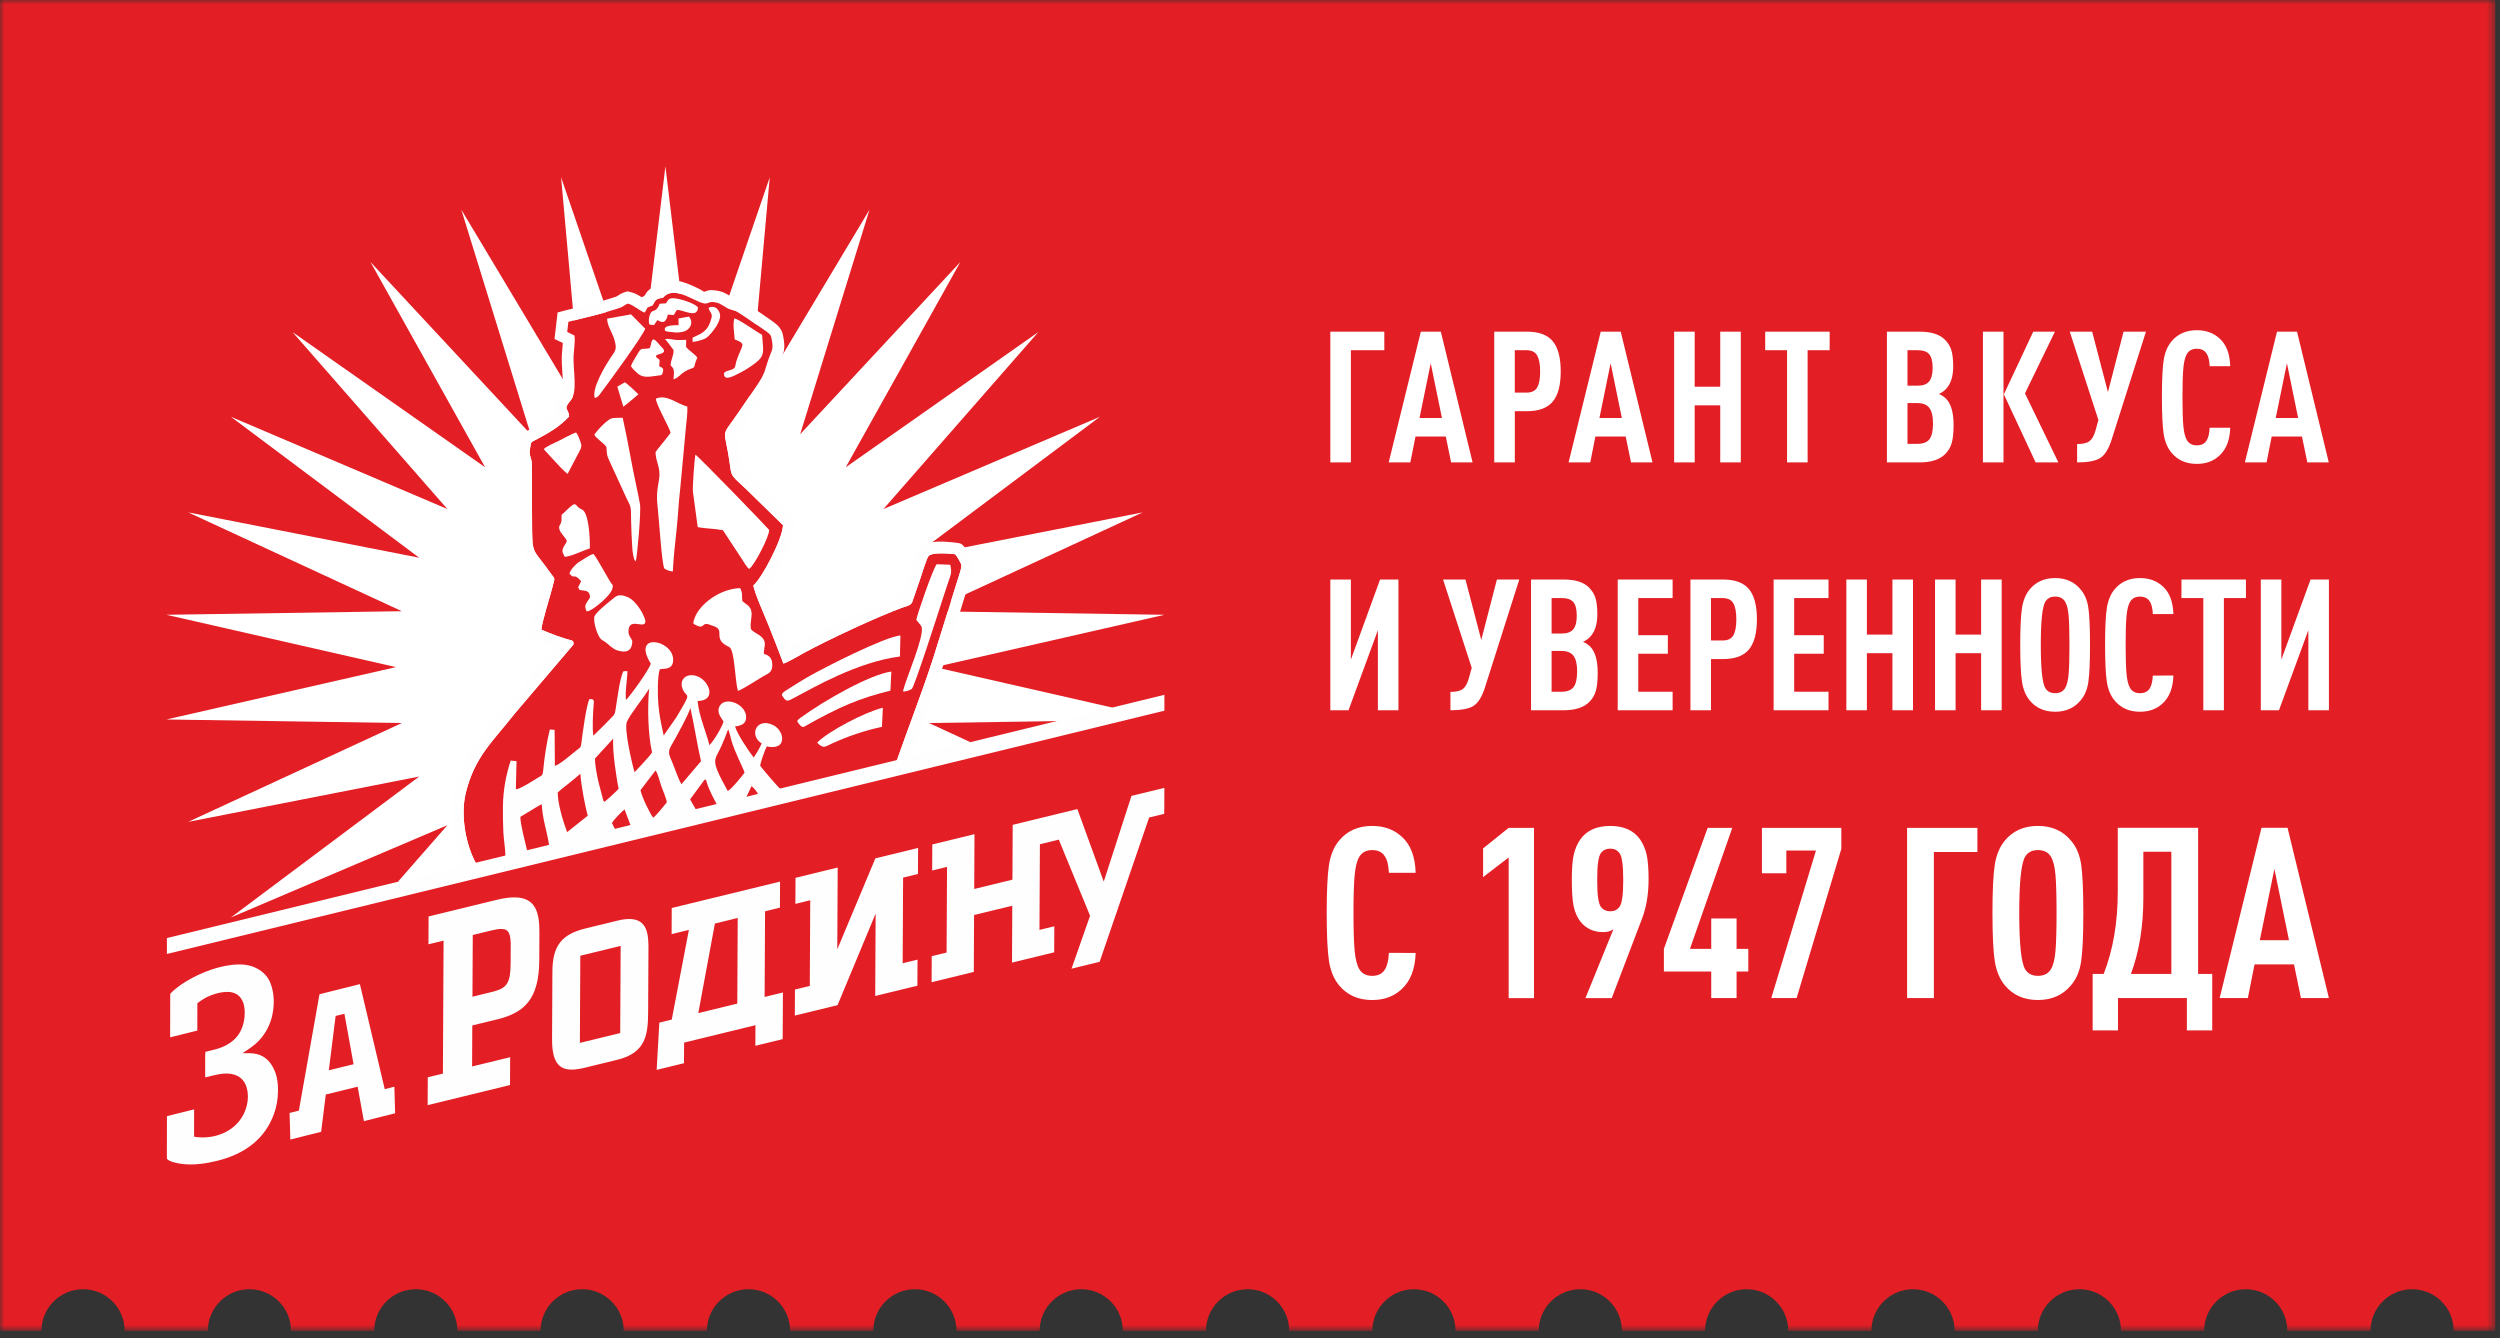 <svg width="284" height="152" viewBox="0 0 284 152" fill="none" xmlns="http://www.w3.org/2000/svg">
<rect x="0" y="0" width="284" height="152" fill="#333333" stroke="none"/>
<g clip-path="url(#clip0_2031_306)">
<mask id="mask0_2031_306" style="mask-type:luminance" maskUnits="userSpaceOnUse" x="0" y="0" width="284" height="152">
<path d="M283.465 0H0V151.181H283.465V0Z" fill="white"/>
</mask>
<g mask="url(#mask0_2031_306)">
<path fill-rule="evenodd" clip-rule="evenodd" d="M-0 0H283.465V151.181H278.74C278.74 148.572 276.624 146.456 274.015 146.456C271.406 146.456 269.29 148.572 269.29 151.181H259.842C259.842 148.572 257.726 146.456 255.117 146.456C252.508 146.456 250.392 148.572 250.392 151.181H240.943C240.943 148.572 238.827 146.456 236.219 146.456C233.61 146.456 231.494 148.572 231.494 151.181H222.045C222.045 148.572 219.929 146.456 217.32 146.456C214.711 146.456 212.596 148.572 212.596 151.181H203.146C203.146 148.572 201.031 146.456 198.422 146.456C195.813 146.456 193.697 148.572 193.697 151.181H184.248C184.248 148.572 182.133 146.456 179.523 146.456C176.914 146.456 174.799 148.572 174.799 151.181H165.35C165.35 148.572 163.234 146.456 160.625 146.456C158.016 146.456 155.9 148.572 155.9 151.181H146.451C146.451 148.572 144.336 146.456 141.727 146.456C139.118 146.456 137.002 148.572 137.002 151.181H127.553C127.553 148.572 125.437 146.456 122.828 146.456C120.219 146.456 118.104 148.572 118.104 151.181H108.655C108.655 148.572 106.539 146.456 103.93 146.456C101.321 146.456 99.205 148.572 99.205 151.181H89.756C89.756 148.572 87.64 146.456 85.031 146.456C82.422 146.456 80.306 148.572 80.306 151.181H70.857C70.857 148.572 68.742 146.456 66.133 146.456C63.524 146.456 61.408 148.572 61.408 151.181H51.959C51.959 148.572 49.843 146.456 47.234 146.456C44.625 146.456 42.51 148.572 42.51 151.181H33.06C33.06 148.572 30.945 146.456 28.336 146.456C25.727 146.456 23.611 148.572 23.611 151.181H14.162C14.162 148.572 12.046 146.456 9.437 146.456C6.828 146.456 4.713 148.572 4.713 151.181H-0.012V0H-0Z" fill="#E31E24"/>
<path fill-rule="evenodd" clip-rule="evenodd" d="M75.591 18.898L78.791 45.402L87.444 20.141L85.051 46.73L98.778 23.816L90.898 49.328L109.098 29.762L96.076 53.082L117.955 37.721L100.359 57.828L124.96 47.341L105.046 62.246L105.654 62.948L129.806 58.206L105.536 69.433L132.284 69.839L106.205 75.785L126.425 80.396L123.672 81.446L120.18 81.916L105.536 82.137L110.271 84.327L105.283 86.113L48.852 99.894L45.207 100.161L50.823 93.743L26.223 104.229L47.623 88.212L21.376 93.364L45.646 82.137L18.898 81.732L44.977 75.785L18.898 69.839L45.646 69.433L21.376 58.206L47.623 63.359L26.223 47.341L50.823 57.828L33.227 37.721L55.106 53.082L42.084 29.762L60.283 49.328L52.405 23.816L66.13 46.73L63.739 20.141L72.391 45.402L75.591 18.898Z" fill="white"/>
<path fill-rule="evenodd" clip-rule="evenodd" d="M65.016 72.785C65.126 72.872 65.2 73.023 65.135 73.233L58.472 81.067C55.999 84.221 53.924 85.961 52.918 90.058C52.264 92.721 52.971 96.156 54.115 98.148L88.748 89.711L101.823 86.552C103.233 82.505 104.614 79.042 105.986 74.852L108.809 65.805C108.909 65.467 109.262 64.496 109.215 64.212C109.172 63.955 108.679 63.127 108.503 62.962C108.501 62.962 105.939 62.631 105.474 63.179C105.218 63.541 104.718 65.261 104.53 65.778L103.619 68.421C103.434 68.816 102.919 68.874 102.497 69.029C99.523 70.123 94.074 72.685 91.396 74.134C90.979 74.361 89.332 75.327 88.996 75.382C88.459 73.937 87.896 72.504 87.303 71.021C86.964 70.173 85.647 67.219 85.588 66.497C86.51 65.759 88.903 61.247 88.95 59.659L84.703 55.511C82.618 53.565 83.254 54.385 82.668 51.225C82.184 48.609 82.068 49.547 83.957 46.757C84.54 45.894 85.124 45.033 85.68 44.237C87.239 42.003 86.665 42.303 87.657 39.892C87.818 39.499 87.762 39.083 87.686 38.636C87.585 38.037 87.572 38.01 86.743 37.429C85.635 36.651 83.81 35.394 83.581 35.32C82.438 34.956 83.091 35.236 82.006 34.636C81.695 34.464 81.609 34.407 81.181 34.336C80.609 34.24 80.604 34.413 80.24 34.474C79.25 34.638 76.643 32.174 75.302 33.846C74.463 33.892 74.454 34.164 74.133 34.685C73.288 35.017 73.688 34.853 73.238 35.51C72.656 35.325 71.972 34.638 71.333 34.489C71.067 34.582 70.905 34.741 70.673 34.863C70.473 34.967 70.026 35.096 69.843 35.157C67.972 35.769 66.477 36.061 64.573 36.56L64.439 37.716L65.262 38.112C65.377 38.806 65.166 39.917 65.156 40.636C65.134 42.244 65.629 44.542 64.83 45.482C63.904 46.573 64.599 46.349 64.657 47.308C63.631 48.424 62.427 49.135 61.065 49.859C60.23 50.303 60.367 50.068 60.197 51.082C60.069 51.839 60.418 51.924 60.414 52.766L60.444 59.006C60.466 63.283 60.415 62.075 62.545 65.108C63.064 65.847 63.059 65.515 62.807 66.529C62.494 67.791 61.587 70.548 61.503 71.531C62.584 72.007 63.832 72.466 65.018 72.784L65.016 72.785Z" fill="#E31E24"/>
<path fill-rule="evenodd" clip-rule="evenodd" d="M105.474 63.178C105.218 63.54 104.718 65.26 104.53 65.777L103.619 68.419C103.434 68.814 102.919 68.872 102.497 69.028C99.522 70.121 94.073 72.683 91.395 74.133C90.978 74.359 89.33 75.325 88.994 75.38C88.457 73.936 87.894 72.504 87.301 71.021C86.962 70.172 85.645 67.218 85.586 66.496C86.508 65.759 88.9 61.247 88.948 59.659L84.701 55.511C82.616 53.566 83.252 54.385 82.667 51.225C82.182 48.609 82.066 49.547 83.955 46.757C84.538 45.895 85.122 45.033 85.677 44.237C87.236 42.004 86.662 42.303 87.654 39.892C87.815 39.499 87.759 39.083 87.683 38.636C87.582 38.038 87.569 38.01 86.741 37.429C85.632 36.651 83.807 35.394 83.578 35.321C82.435 34.956 83.088 35.236 82.003 34.636C81.692 34.464 81.607 34.407 81.178 34.336C80.606 34.24 80.601 34.412 80.237 34.473C79.247 34.637 76.64 32.174 75.298 33.846C74.46 33.892 74.451 34.163 74.129 34.685C73.285 35.016 73.684 34.852 73.235 35.51C72.653 35.324 71.968 34.637 71.329 34.489C71.064 34.581 70.901 34.74 70.669 34.862C70.47 34.967 70.022 35.096 69.839 35.156C67.968 35.768 66.474 36.06 64.569 36.558L64.434 37.714L65.257 38.111C65.373 38.806 65.161 39.916 65.152 40.635C65.129 42.243 65.624 44.541 64.826 45.481C63.899 46.571 64.595 46.347 64.652 47.307C63.626 48.422 62.423 49.133 61.06 49.858C60.225 50.302 60.363 50.067 60.192 51.081C60.065 51.838 60.413 51.923 60.41 52.764L60.439 59.003C60.462 63.28 60.411 62.074 62.541 65.106C63.06 65.846 63.054 65.513 62.803 66.527C62.49 67.789 61.582 70.546 61.498 71.53C62.579 72.006 63.827 72.465 65.014 72.782C65.124 72.87 65.198 73.021 65.133 73.231L58.47 81.065C55.997 84.219 53.923 85.959 52.916 90.055C52.263 92.718 52.969 96.154 54.114 98.145L88.746 89.708L101.822 86.55C103.233 82.503 104.613 79.04 105.985 74.849L108.808 65.803C108.908 65.464 109.261 64.494 109.214 64.21C109.172 63.953 108.678 63.124 108.502 62.96C108.5 62.959 105.939 62.629 105.473 63.177L105.474 63.178ZM57.446 80.198L63.067 73.588L62.835 73.506C62.177 73.272 61.539 73.017 60.958 72.76L60.078 72.372L60.159 71.42C60.224 70.656 60.66 69.16 61.045 67.838C61.224 67.222 61.392 66.648 61.501 66.206L61.548 66.024L61.444 65.879C60.983 65.223 60.659 64.808 60.404 64.482C59.889 63.822 59.59 63.44 59.378 62.824C59.117 62.062 59.111 61.232 59.102 59.268C59.09 57.099 59.071 54.927 59.071 52.758C59.071 52.587 59.031 52.463 58.994 52.35C58.863 51.945 58.746 51.585 58.868 50.859L58.918 50.567C58.994 50.073 59.032 49.833 59.281 49.481C59.54 49.117 59.747 49.015 60.15 48.815L60.431 48.674V48.668C61.098 48.312 61.714 47.969 62.232 47.618C62.536 47.411 62.829 47.189 63.108 46.942C62.811 46.312 62.775 45.821 63.802 44.613C64.023 44.352 63.949 43.253 63.877 42.2C63.841 41.675 63.806 41.158 63.813 40.618C63.818 40.291 63.851 39.957 63.884 39.609C63.904 39.393 63.926 39.17 63.939 38.965L62.992 38.509L63.342 35.493L64.235 35.26C64.845 35.1 65.417 34.961 65.972 34.825C67.108 34.548 68.172 34.288 69.426 33.878C69.444 33.869 69.567 33.829 69.58 33.829C69.754 33.775 70.013 33.694 70.052 33.673C70.082 33.658 70.131 33.625 70.179 33.593L70.177 33.591C70.371 33.462 70.562 33.336 70.889 33.221L71.256 33.092L71.63 33.179C72.117 33.292 72.517 33.522 72.897 33.766C72.985 33.711 73.082 33.662 73.203 33.61C73.531 33.045 73.804 32.7 74.67 32.562C76.139 31.244 77.892 32.083 79.338 32.775C79.724 32.959 79.937 33.144 80.014 33.148L80.013 33.146L80.019 33.143C80.016 33.143 80.014 33.142 80.019 33.141V33.143C80.357 33.005 80.656 32.886 81.401 33.011C82.03 33.116 82.183 33.201 82.608 33.437L82.65 33.46L82.651 33.458C83.002 33.653 83.136 33.731 83.224 33.782V33.787C83.292 33.826 83.281 33.827 83.303 33.836H83.308C83.328 33.845 83.325 33.839 83.397 33.86C83.478 33.883 83.606 33.921 83.984 34.042C84.217 34.116 84.707 34.414 85.287 34.799C85.985 35.263 86.875 35.879 87.515 36.328C88.037 36.694 88.309 36.895 88.547 37.204C88.868 37.619 88.921 37.894 89.009 38.413C89.054 38.681 89.094 38.946 89.099 39.262C89.105 39.64 89.054 40.016 88.896 40.401C88.586 41.154 88.435 41.656 88.314 42.052C88.049 42.922 87.911 43.377 86.776 45.003C86.609 45.244 86.309 45.681 85.936 46.228L85.065 47.505L85.068 47.507C84.701 48.051 84.4 48.465 84.165 48.788C83.867 49.2 83.707 49.421 83.694 49.467C83.692 49.473 83.739 49.71 83.84 50.217V50.222C83.864 50.339 83.886 50.447 83.984 50.982C84.122 51.725 84.194 52.247 84.249 52.643C84.302 53.032 84.332 53.25 84.367 53.325C84.407 53.411 84.635 53.621 85.15 54.096C86.901 55.72 88.593 57.438 90.304 59.108L90.287 59.695C90.259 60.64 89.666 62.221 88.939 63.699C88.351 64.896 87.642 66.085 87.053 66.852C87.295 67.555 87.828 68.817 88.196 69.689C88.361 70.078 88.498 70.402 88.545 70.521C88.823 71.218 89.109 71.939 89.418 72.731L89.728 73.533L90.757 72.951C92.176 72.183 94.393 71.093 96.624 70.067C98.626 69.146 100.618 68.287 102.033 67.766C102.189 67.709 102.293 67.678 102.397 67.646H102.403C102.63 67.578 103.096 65.818 103.267 65.325C103.297 65.242 103.376 64.998 103.467 64.716C103.724 63.917 104.075 62.828 104.373 62.405L104.452 62.311C104.884 61.803 105.604 61.592 106.371 61.538C107.435 61.461 108.968 61.704 108.969 61.705L109.225 61.801L109.416 61.978C109.601 62.15 109.884 62.555 110.1 62.932C110.305 63.293 110.49 63.706 110.538 63.995C110.628 64.539 110.357 65.371 110.177 65.925C109.178 69.025 108.279 72.174 107.26 75.265C106.427 77.809 105.601 80.059 104.769 82.329C104.189 83.91 103.606 85.501 103.086 86.992L102.846 87.682L89.058 91.011L53.446 99.687L52.943 98.811C52.264 97.628 51.723 96.01 51.473 94.319C51.247 92.791 51.255 91.176 51.61 89.733C52.484 86.174 54.048 84.3 55.971 81.997C56.461 81.411 56.973 80.797 57.411 80.237L57.443 80.196L57.446 80.198ZM80.022 33.148C80.048 33.143 80.028 33.144 80.019 33.143L80.022 33.148Z" fill="#FEFEFE"/>
<path fill-rule="evenodd" clip-rule="evenodd" d="M79.26 59.875C79.99 60.044 81.181 60.046 82.121 60.229L84.286 63.522C84.492 63.835 84.818 64.427 85.106 64.633C85.757 64.186 87.504 60.69 87.367 60.188C87.345 60.105 79.339 51.818 78.992 51.645C78.88 52.368 78.664 55.195 78.715 55.853L79.26 59.875Z" fill="white"/>
<path fill-rule="evenodd" clip-rule="evenodd" d="M79.172 71.07C80.038 71.458 79.723 70.694 80.496 70.92C80.651 70.966 80.865 71.045 81.176 71.166C82.384 71.637 80.93 72.55 82.707 73.439C82.803 73.488 82.796 73.463 82.875 73.523C83.482 73.982 83.482 77.314 83.828 78.483C84.323 78.339 86.121 77.168 86.659 76.85C87.216 76.521 87.698 76.439 87.731 75.642C87.752 75.124 87.619 74.753 87.321 74.53C86.796 74.137 86.666 74.591 86.838 73.581C86.905 73.19 86.956 72.828 86.582 72.43C86.175 71.996 85.698 71.923 85.31 71.481C85.162 70.739 85.485 70.078 85.35 69.42C85.22 68.787 84.67 68.619 84.33 68.275C84.229 67.491 84.416 67.533 84.086 66.811C81.786 66.88 79.448 68.621 78.89 70.261C78.687 70.857 78.686 70.852 79.172 71.07Z" fill="white"/>
<path fill-rule="evenodd" clip-rule="evenodd" d="M74.505 45.286C74.562 46.017 75.873 48.23 76.178 49.126C76.168 49.3 74.521 51.196 74.465 51.378C74.502 52.529 75.096 53.161 74.865 54.479C74.626 55.834 74.558 56.394 74.731 57.853C74.867 59.005 75.173 63.997 75.463 64.574C75.685 64.748 76.067 64.892 76.436 64.918C76.504 63.423 76.677 61.788 76.849 60.278C77.031 58.687 77.074 57.156 77.268 55.566L77.914 48.605C77.978 47.911 78.127 46.864 78.083 46.189C76.881 45.877 75.751 44.751 74.505 45.286Z" fill="white"/>
<path fill-rule="evenodd" clip-rule="evenodd" d="M67.514 49.386C67.717 49.806 68.561 50.298 68.89 50.773C68.958 51.791 68.918 51.643 69.254 52.415L71.19 56.635C71.436 57.167 71.671 57.436 71.676 58.137C71.681 58.919 71.766 62.394 71.922 63.009C72.032 63.441 71.987 63.535 72.222 63.787C72.367 63.337 72.85 58.115 72.703 57.281C72.59 56.638 72.449 55.951 72.315 55.339C71.739 52.722 71.323 50.045 70.741 47.463C70.426 47.454 69.823 47.457 69.524 47.517C68.999 47.623 67.765 48.963 67.514 49.386Z" fill="white"/>
<path fill-rule="evenodd" clip-rule="evenodd" d="M71.825 72.782C71.639 72.358 71.375 72.232 71.396 71.655C71.455 70.064 73.263 71.531 73.315 70.614C73.34 70.167 72.385 68.272 71.272 67.814C70.278 67.405 69.993 67.714 69.514 68.107C69.055 68.484 67.576 69.645 67.511 70.093C67.408 70.795 67.867 72.175 68.242 72.576C68.368 72.711 68.531 72.781 68.703 72.894C69.122 73.169 69.55 73.703 70.127 73.886C71.141 74.209 71.835 73.978 71.825 72.782Z" fill="white"/>
<path fill-rule="evenodd" clip-rule="evenodd" d="M89.057 79.317C89.378 79.755 89.572 79.614 90.239 79.262C92.436 78.101 97.393 75.202 102.234 74.577L102.286 72.186C100.502 72.339 93.696 75.8 91.804 76.883C91.361 77.137 90.08 77.912 89.28 78.441C88.667 78.847 88.775 78.934 89.057 79.317Z" fill="white"/>
<path fill-rule="evenodd" clip-rule="evenodd" d="M104.092 70.421C104.312 70.697 104.525 70.921 104.696 71.2C105.016 72.378 102.925 77.017 102.572 78.541C102.931 78.591 103.319 78.414 103.582 78.26C103.889 78.009 106.664 69.371 107.168 67.802C107.359 67.205 107.556 66.643 107.747 66.049C108.019 65.202 108.162 65.137 107.947 64.154L106.403 64.096C105.925 64.739 104.128 69.99 104.091 70.42L104.092 70.421Z" fill="white"/>
<path fill-rule="evenodd" clip-rule="evenodd" d="M68.969 36.197C68.981 37.001 69.51 37.704 69.761 38.485C70.185 39.803 69.837 39.885 69.284 40.752C68.814 41.489 67.226 44.045 67.551 45.196C67.948 45.2 68.216 44.679 68.389 44.453C69.178 43.423 73.07 38.088 73.298 37.343L71.684 35.711L68.969 36.197Z" fill="white"/>
<path fill-rule="evenodd" clip-rule="evenodd" d="M90.794 82.275C90.976 82.514 91.173 82.665 91.406 82.522C95.312 80.314 97.633 79.314 101.152 78.456L101.256 76.289C98.805 76.628 93.687 79.543 90.974 81.511C90.43 81.904 90.526 81.92 90.794 82.275Z" fill="white"/>
<path fill-rule="evenodd" clip-rule="evenodd" d="M64.688 65.157C65.29 65.913 65.115 64.986 66.014 66.023L65.68 66.709L65.83 67.016C66.547 67.163 66.949 67.008 67.035 67.843C66.726 68.448 66.231 68.698 66.65 69.455C67.124 69.45 68.16 68.547 68.424 68.317C68.631 68.137 68.998 67.767 69.15 67.571C69.374 67.283 69.605 67.019 69.621 66.494C69.22 66.086 68.032 63.7 67.43 62.935C67.042 62.983 66.218 63.589 65.829 63.812C65.416 64.05 64.812 64.703 64.688 65.157Z" fill="white"/>
<path fill-rule="evenodd" clip-rule="evenodd" d="M63.795 58.478C63.78 58.812 63.828 59.093 63.731 59.378C63.613 59.725 63.426 59.73 63.564 60.179C63.678 60.548 64.203 61.038 64.391 61.431C64.414 61.707 63.747 62.227 63.921 62.766C63.925 62.779 64.009 62.968 64.027 63.009C64.165 63.312 64.139 63.28 64.506 63.2C65.292 63.03 66.363 62.489 67.006 62.296C67.034 61.336 66.926 58.662 66.271 57.995C66.072 57.793 65.971 57.862 65.738 57.665C65.379 57.362 65.397 57.099 64.938 57.446C64.547 57.74 64.081 58.267 63.795 58.478Z" fill="white"/>
<path fill-rule="evenodd" clip-rule="evenodd" d="M83.466 38.563C84.897 39.103 84.261 39.129 83.639 41.069C83.502 41.499 83.625 41.744 83.211 41.95C82.852 42.128 82.556 42.061 82.256 42.369C82.156 43.38 83.326 42.714 83.768 42.5C84.28 42.253 84.775 41.973 85.35 41.577C86.942 40.477 86.759 40.227 86.573 38.03C86.019 37.767 83.84 36.181 83.422 36.18C83.216 36.804 83.421 37.909 83.466 38.563Z" fill="white"/>
<path fill-rule="evenodd" clip-rule="evenodd" d="M100.292 80.405C98.365 80.836 94.126 83.05 92.836 84.351C92.957 84.555 93.351 84.838 93.619 84.839C93.764 84.839 94.307 84.557 94.513 84.464C96.219 83.681 98.238 82.975 100.188 82.572L100.293 80.404L100.292 80.405Z" fill="white"/>
<path fill-rule="evenodd" clip-rule="evenodd" d="M61.775 51.032L63.072 52.446C63.351 52.753 64.124 53.605 64.485 53.826L65.65 51.596C65.85 51.195 66.169 50.817 65.984 50.317C65.827 49.897 65.699 49.431 65.438 49.129C64.894 49.308 64.101 49.765 63.57 50.034C63.154 50.244 61.993 50.723 61.775 51.03V51.032Z" fill="white"/>
<path fill-rule="evenodd" clip-rule="evenodd" d="M73.805 39.554C72.779 39.756 72.918 39.371 72.407 40.24C72.137 40.702 71.814 41.182 71.672 41.589C71.825 41.88 72.138 42.157 72.466 42.445C73.114 43.014 74.004 42.748 74.843 42.654C75.15 42.62 75.222 42.619 75.307 42.249C75.413 41.789 75.227 41.786 74.886 41.607L74.925 41.13C74.945 40.879 74.947 40.866 74.722 40.714C74.536 40.588 74.403 40.466 74.668 40.304C74.823 40.208 75.902 40.148 75.198 39.471C74.929 39.213 74.791 38.988 74.528 38.734C73.938 38.163 74.016 39.206 73.806 39.554L73.805 39.554Z" fill="white"/>
<path fill-rule="evenodd" clip-rule="evenodd" d="M76.515 39.767C76.542 40.47 76.194 40.823 76.182 41.52C76.686 41.912 76.561 42.364 76.503 43.095C77.234 42.889 77.299 42.287 78.538 41.864C78.647 41.827 78.627 41.851 78.727 41.793C78.99 41.641 78.795 41.541 79.218 40.633C78.929 40.206 78.341 39.894 77.939 39.42L77.949 38.608C77.47 38.603 77.121 38.664 76.67 38.602C76.285 38.549 75.917 38.451 75.537 38.52C75.655 38.604 76.325 39.485 76.515 39.767Z" fill="white"/>
<path fill-rule="evenodd" clip-rule="evenodd" d="M75.662 34.461C74.536 34.521 75.166 34.425 74.615 35.08C74.373 35.367 74.226 35.224 74.017 35.433C73.752 35.698 73.607 36.499 73.787 36.873L74.294 36.93L74.685 36.361C75.441 36.852 75.701 36.459 75.87 35.73L76.526 35.795L76.902 35.201C77.662 35.199 79.26 36.233 79.29 34.898C78.739 34.354 77.028 33.87 76.442 33.879C75.879 33.888 75.881 34.141 75.662 34.461Z" fill="white"/>
<path fill-rule="evenodd" clip-rule="evenodd" d="M80.497 34.982C80.607 35.489 80.96 35.57 80.832 36.09C80.462 37.601 79.774 37.863 78.68 38.356V38.843C79.109 38.826 80.056 38.546 80.298 38.341C80.891 37.837 82.047 36.429 81.762 35.576C81.494 34.776 80.833 34.751 80.497 34.982Z" fill="white"/>
<path fill-rule="evenodd" clip-rule="evenodd" d="M70.129 43.923L70.811 46.201C71.104 46.005 72.202 45.064 72.523 44.794C72.308 44.563 71.238 43.565 70.984 43.43L70.129 43.923Z" fill="white"/>
<path fill-rule="evenodd" clip-rule="evenodd" d="M77.073 36.179L77.088 36.938C76.769 36.941 75.573 36.908 75.519 37.366C75.481 37.688 75.714 37.666 76.708 37.763C77.045 37.796 77.545 37.735 77.842 37.603C78.423 37.346 78.816 36.645 78.271 35.965L77.074 36.178L77.073 36.179Z" fill="white"/>
<path fill-rule="evenodd" clip-rule="evenodd" d="M59.911 96.738L57.415 97.342C57.424 96.413 57.224 95.493 57.181 94.528C57.136 93.54 57.121 92.609 57.133 91.586C57.156 89.694 57.502 87.98 58.015 86.401L58.677 86.468L58.602 89.669C59.075 89.648 60.629 88.642 61.153 88.324C61.571 88.07 61.648 88.11 61.705 87.514C61.852 85.972 62.109 84.316 62.457 82.873L63.004 82.908L63.034 86.998C63.56 86.89 64.992 85.629 65.505 85.226C65.926 84.897 65.983 84.977 66.059 84.311C66.168 83.368 66.622 79.97 66.968 79.418C67.505 79.388 67.488 79.559 67.44 80.059C67.361 80.881 67.267 82.87 67.408 83.571L68.72 82.286C69.013 81.993 69.08 81.899 69.354 81.625C69.633 81.347 69.817 81.234 69.898 80.777C70.079 79.758 70.401 76.946 70.825 76.25L71.276 76.239C71.262 77.241 70.994 78.418 71.111 79.516C71.598 79.052 73.775 76.043 73.928 75.382C71.717 71.812 76.361 72.642 76.47 74.861C76.541 76.28 75.118 75.87 74.952 76.05C74.671 76.819 74.705 78.987 74.785 79.958C74.898 81.342 75.129 82.307 75.394 83.552L76.869 81.429C78.626 78.451 78.077 79.353 77.605 78.397C76.999 77.168 78.085 76.291 79.372 76.894C80.59 77.465 81.416 79.596 79.248 79.634C79.416 81.381 80.172 82.993 80.59 84.651C81.082 84.174 82.032 82.577 82.195 81.969C81.976 81.578 81.321 80.926 81.771 80.178C82.413 79.111 84.579 79.934 84.749 81.29C84.86 82.178 84.266 82.447 83.502 82.518C83.735 83.365 85.005 85.267 85.617 86.05C85.879 85.702 86.362 84.848 86.531 84.464C85.042 83.534 85.931 81.442 87.841 82.374C88.645 82.767 89.118 83.792 88.696 84.471C88.44 84.884 87.672 84.943 87.109 84.79C86.892 85.181 86.362 86.667 86.361 86.997C86.371 87.024 88.355 89.45 88.762 89.713L86.189 90.353C86.05 90.019 85.66 89.495 85.365 89.316L84.711 90.716L81.503 91.505C81.227 90.992 80.57 89.862 80.261 88.779C80.208 88.466 80.038 88.526 79.898 88.764L78.393 90.811L79.124 92.092L71.692 93.919L70.952 91.947C70.63 92.188 69.679 93.164 69.519 93.497L69.924 94.321L62.398 96.141C62.136 94.343 61.672 93.327 61.537 91.353C60.845 91.717 59.836 92.376 59.115 92.792C59.085 93.544 59.719 95.91 59.911 96.743V96.738ZM77.414 89.083L79.635 86.474C79.137 84.3 78.87 82.377 78.418 80.383C78.365 80.939 76.731 83.873 76.408 84.429C75.887 85.324 75.866 85.451 76.333 86.509C76.672 87.278 77.017 88.452 77.414 89.083ZM72.759 89.761C72.881 90.455 73.859 92.501 74.206 92.891C74.441 92.76 75.534 91.434 75.749 91.152C75.736 90.814 75.281 89.728 75.14 89.346C74.984 88.925 74.719 87.789 74.466 87.53L72.76 89.762L72.759 89.761ZM82.671 89.86C83.1 89.663 84.364 88.074 84.58 87.773C84.454 87.274 83.508 85.555 83.1 84.149C82.993 83.779 82.868 83.156 82.717 82.853C82.514 83.413 82.236 84.088 81.997 84.646C81.194 86.533 80.574 86.051 82.67 89.859L82.671 89.86ZM67.591 86.169C67.591 87.008 67.815 88.043 67.98 88.81L68.534 90.931C68.602 91.058 68.605 91.026 68.66 91.086C68.879 90.954 70.067 89.86 70.281 89.593C70.11 88.95 69.524 85.232 69.667 83.898L67.591 86.169ZM63.356 90.026C63.367 91.407 64.004 93.395 64.423 94.531L66.762 92.668C66.469 91.524 66.04 89.425 65.929 87.901C65.144 88.606 63.563 89.796 63.356 90.026ZM72.088 87.724C72.218 87.559 73.97 85.767 74.075 85.46C73.61 83.513 73.538 80.212 73.745 78.232C73.134 79.264 71.629 81.05 71.214 82.003C70.867 82.799 71.832 86.915 72.088 87.724Z" fill="#FEFEFE"/>
<path d="M18.961 106.563L132.275 78.93V80.734L18.961 108.37V106.563Z" fill="#FEFEFE"/>
<path fill-rule="evenodd" clip-rule="evenodd" d="M74.596 121.539C74.698 119.749 74.799 117.96 74.901 116.169L76.311 115.826L78.258 105.637L76.295 106.117L76.309 103.15C80.41 102.15 84.514 101.149 88.613 100.149L88.599 103.11L86.911 103.522L86.861 113.252C87.554 113.083 88.247 112.914 88.94 112.745L88.913 118.046L85.809 118.804L85.82 116.462L77.713 118.44L77.701 120.781C76.666 121.034 75.631 121.284 74.597 121.538L74.596 121.539ZM37.355 121.584L38.128 115.41L39.125 115.166L40.165 120.897L37.355 121.584ZM43.706 123.726L40.885 111.796L36.293 112.944C35.512 117.352 34.732 121.761 33.951 126.169L32.898 126.433L32.98 129.453L36.481 128.575L37.011 124.338L40.63 123.45L41.34 127.361L44.886 126.47L44.8 123.452L43.706 123.726ZM122.389 91.911L125.386 100.152L128.536 90.412L132.274 89.5L132.258 92.45L130.541 92.869L124.918 109.264L121.723 110.044L123.832 104.031L120.278 95.38L118.133 95.906L118.083 105.637L119.771 105.225L119.756 108.184L114.964 109.354L114.996 102.889L110.656 103.947L110.623 110.412L105.83 111.581L105.845 108.621L107.533 108.21L107.583 98.478L105.894 98.89L105.909 95.93L110.702 94.761L110.671 100.988L115.011 99.929L115.043 93.702L122.388 91.91L122.389 91.911ZM104.217 111.975L99.424 113.144L99.471 103.788L95.144 114.187L90.291 115.371L90.306 112.412C90.868 112.274 91.433 112.136 91.993 112L92.043 102.269L90.355 102.681L90.37 99.72L95.162 98.551L95.115 107.84L99.443 97.508L104.296 96.324L104.281 99.284L102.593 99.696L102.544 109.427L104.231 109.016L104.217 111.975ZM83.805 104.281L81.212 104.915L79.325 115.09L83.755 114.01L83.805 104.281ZM27.656 126.61C28.144 125.652 28.313 124.514 28.007 123.498C27.757 122.665 27.143 122.141 26.267 121.999C25.367 121.853 24.499 122.101 23.635 122.316C23.623 122.318 23.319 122.393 23.317 122.391C23.303 122.33 23.307 122.049 23.307 122.006L23.31 119.918C23.31 119.887 23.328 119.503 23.336 119.489C23.415 119.472 23.545 119.438 23.639 119.415L24.343 119.24C25.723 118.896 26.872 118.213 27.45 116.87C27.684 116.327 27.802 115.716 27.802 115.032C27.803 114.045 27.484 113.06 26.456 112.761C25.505 112.483 23.994 112.953 23.138 113.469C22.883 113.623 22.659 113.788 22.42 113.966C22.42 115.003 22.418 116.038 22.416 117.074L19.329 117.842L19.336 112.909C19.336 112.909 19.676 112.471 20.569 111.857C22.166 110.761 24.375 109.84 26.263 109.621C27.411 109.485 28.481 109.537 29.477 110.185C30.059 110.564 30.488 111.061 30.735 111.71C30.857 112.029 30.948 112.363 31.008 112.713C31.159 113.584 31.119 114.557 30.915 115.414C30.674 116.423 30.191 117.364 29.492 118.131C28.901 118.78 28.257 119.173 27.54 119.647C28.278 119.642 28.818 119.594 29.529 119.855C30.439 120.191 31.025 121.075 31.319 121.959C31.495 122.491 31.583 123.118 31.582 123.841C31.581 124.823 31.425 125.731 31.115 126.566C30.608 127.93 29.843 129.048 28.711 129.962C27.537 130.91 26.161 131.498 24.705 131.86C23.492 132.161 22.148 132.369 20.888 132.248C20.406 132.201 19.204 132.015 18.957 131.623L18.963 126.794L22.051 126.026C22.05 127.061 22.047 128.096 22.047 129.13C24.212 129.495 26.618 128.642 27.655 126.612L27.656 126.61ZM70.189 104.575C70.696 104.452 71.128 104.397 71.499 104.398C73.595 104.409 73.673 106.248 73.664 107.839L73.629 114.848C73.616 117.434 73.453 119.581 70.137 120.389L66.431 121.294C65.864 121.432 65.362 121.509 64.924 121.507C63.435 121.499 62.701 120.572 62.714 118.02L62.753 110.364C62.768 107.471 63.768 106.14 66.511 105.471L70.189 104.574L70.189 104.575ZM65.924 108.572L65.874 118.473L70.456 117.356L70.506 107.454L65.924 108.572ZM53.707 106.216L53.671 113.226L55.767 112.714C55.922 112.677 56.075 112.638 56.228 112.595C57.605 112.196 57.997 111.594 58.008 109.449L58.018 107.476C58.025 106.067 57.798 105.532 56.947 105.528C56.66 105.527 56.301 105.586 55.856 105.692L53.707 106.216ZM55.873 102.358L56.449 102.217C57.233 102.026 57.894 101.938 58.448 101.941C60.859 101.954 61.288 103.665 61.276 105.933L61.261 109.097C61.238 113.487 59.574 115.047 56.5 115.796L53.653 116.49L53.63 121.152L57.953 120.098L57.937 123.262L48.58 125.544L48.596 122.38L50.313 121.961L50.391 106.854L48.672 107.273L48.688 104.109L49.601 103.886L55.872 102.356L55.873 102.358Z" fill="#FEFEFE"/>
<path d="M157.258 39.784H153.461V52.53H151.125V37.677H157.259L157.258 39.784ZM167.288 52.53H164.847L164.242 49.589H160.8L160.216 52.53H157.755L161.406 37.677H163.679L167.288 52.53ZM163.804 47.482L162.531 41.266L161.259 47.482H163.804ZM177.298 42.204C177.298 43.762 176.995 44.902 176.39 45.625C175.785 46.349 174.815 46.71 173.48 46.71H172.083V52.53H169.747V37.677H173.481C174.816 37.677 175.787 38.039 176.391 38.762C176.997 39.486 177.299 40.633 177.299 42.204H177.298ZM174.627 44.008C174.85 43.612 174.961 43.011 174.961 42.204C174.961 41.398 174.85 40.793 174.627 40.39C174.404 39.986 173.995 39.784 173.396 39.784H172.081V44.603H173.396C173.994 44.603 174.404 44.405 174.627 44.008ZM187.724 52.53H185.284L184.678 49.589H181.236L180.653 52.53H178.191L181.842 37.677H184.115L187.724 52.53ZM184.24 47.482L182.968 41.266L181.695 47.482H184.24ZM197.755 52.53H195.418V46.042H192.518V52.53H190.183V37.677H192.518V43.935H195.418V37.677H197.755V52.53ZM207.848 39.784H205.345V52.53H203.008V39.784H200.526V37.677H207.848V39.784ZM221.926 48.275C221.926 49.151 221.857 49.833 221.717 50.319C221.578 50.806 221.327 51.231 220.966 51.592C220.339 52.218 219.366 52.53 218.045 52.53H214.353V37.677H218.066C219.387 37.677 220.347 37.983 220.945 38.595C221.293 38.943 221.536 39.339 221.675 39.784C221.814 40.229 221.884 40.849 221.884 41.641C221.884 42.782 221.599 43.644 221.029 44.228C220.792 44.464 220.535 44.638 220.257 44.749C220.591 44.902 220.862 45.083 221.071 45.291C221.641 45.875 221.926 46.871 221.926 48.275ZM219.589 48.108C219.589 47.288 219.45 46.697 219.172 46.335C218.894 45.973 218.443 45.792 217.816 45.792H216.69V50.423H217.816C218.456 50.423 218.912 50.25 219.182 49.902C219.454 49.554 219.589 48.956 219.589 48.108ZM219.548 41.788C219.548 41.064 219.419 40.55 219.162 40.244C218.904 39.938 218.469 39.785 217.858 39.785H216.69V43.811H217.858C218.456 43.811 218.887 43.652 219.151 43.332C219.416 43.012 219.548 42.497 219.548 41.788ZM233.834 52.531H231.248L227.639 44.792L230.977 37.678H233.439L230.038 44.688L233.834 52.531ZM227.597 52.531H225.26V37.678H227.597V52.531ZM243.781 37.678L239.86 50.007C239.526 51.036 239.095 51.714 238.567 52.041C238.038 52.368 237.169 52.531 235.959 52.531V50.445C236.598 50.445 237.065 50.337 237.357 50.122C237.648 49.907 237.878 49.507 238.044 48.922L238.378 47.712L235.124 37.678H237.669L239.463 44.542L241.236 37.678H243.781ZM253.353 48.588C253.311 49.993 252.901 51.05 252.122 51.759C251.454 52.385 250.599 52.698 249.556 52.698C248.346 52.698 247.387 52.274 246.677 51.425C246.218 50.869 245.923 50.156 245.791 49.287C245.659 48.418 245.593 47.024 245.593 45.105C245.593 43.185 245.659 41.791 245.791 40.922C245.924 40.053 246.218 39.34 246.677 38.784C247.387 37.936 248.346 37.512 249.556 37.512C250.613 37.512 251.483 37.832 252.163 38.471C252.915 39.153 253.311 40.195 253.353 41.6H251.016C250.988 40.933 250.87 40.454 250.661 40.161C250.438 39.8 250.07 39.619 249.555 39.619C249.055 39.619 248.686 39.808 248.449 40.182C248.24 40.516 248.102 41.048 248.032 41.778C247.963 42.509 247.928 43.618 247.928 45.106C247.928 46.594 247.963 47.703 248.032 48.433C248.102 49.163 248.241 49.695 248.449 50.029C248.685 50.404 249.054 50.592 249.555 50.592C250.07 50.592 250.438 50.411 250.661 50.05C250.87 49.73 250.988 49.243 251.016 48.589L253.353 48.588ZM264.551 52.531H262.111L261.505 49.59H258.063L257.48 52.531H255.018L258.669 37.678H260.942L264.551 52.531ZM261.067 47.483L259.795 41.267L258.522 47.483H261.067Z" fill="white"/>
<path d="M160.818 108.25C160.764 110.079 160.229 111.456 159.216 112.38C158.346 113.194 157.233 113.602 155.874 113.602C154.298 113.602 153.049 113.049 152.126 111.944C151.528 111.22 151.143 110.292 150.971 109.16C150.799 108.028 150.713 106.213 150.713 103.713C150.713 101.214 150.799 99.399 150.971 98.267C151.143 97.135 151.528 96.207 152.126 95.482C153.049 94.377 154.299 93.825 155.874 93.825C157.251 93.825 158.383 94.241 159.27 95.075C160.248 95.962 160.764 97.321 160.818 99.15H157.776C157.739 98.281 157.586 97.656 157.314 97.275C157.025 96.805 156.545 96.569 155.874 96.569C155.222 96.569 154.742 96.813 154.435 97.302C154.163 97.737 153.982 98.43 153.892 99.381C153.801 100.331 153.755 101.775 153.755 103.713C153.755 105.651 153.801 107.095 153.892 108.046C153.982 108.997 154.163 109.69 154.435 110.125C154.742 110.613 155.223 110.857 155.874 110.857C156.545 110.857 157.025 110.622 157.314 110.151C157.586 109.734 157.74 109.101 157.776 108.249L160.818 108.25ZM174.265 113.385H171.386V97.412L168.479 99.639V96.379L171.386 94.043H174.265V113.385ZM187.279 99.91C187.279 101.613 187.016 103.134 186.49 104.474L183.094 113.385H180.106L183.285 105.561C182.996 105.779 182.606 105.887 182.117 105.887C181.03 105.887 180.17 105.488 179.536 104.692C179.174 104.221 178.921 103.656 178.776 102.995C178.631 102.334 178.558 101.306 178.558 99.911C178.558 98.68 178.631 97.742 178.776 97.099C178.921 96.457 179.165 95.882 179.51 95.374C180.234 94.342 181.374 93.826 182.932 93.826C184.472 93.826 185.604 94.342 186.328 95.374C186.691 95.917 186.939 96.516 187.075 97.167C187.21 97.819 187.279 98.734 187.279 99.91ZM183.964 103.034C184.254 102.672 184.399 101.649 184.399 99.964C184.399 98.28 184.254 97.256 183.964 96.895C183.711 96.569 183.367 96.406 182.932 96.406C182.479 96.406 182.126 96.569 181.873 96.895C181.583 97.256 181.439 98.28 181.439 99.964C181.439 101.649 181.583 102.672 181.873 103.034C182.126 103.36 182.48 103.523 182.932 103.523C183.368 103.523 183.711 103.36 183.964 103.034ZM198.607 110.369H197.276V113.384H194.396V110.369H189.018V107.788L193.99 94.042H196.788L191.979 107.788H194.396V104.338H197.276V107.788H198.607V110.369ZM209.175 96.432L204.094 113.384H201.215L206.295 96.622H202.927V99.204H200.156V94.042H209.175V96.432ZM224.632 96.785H219.688V113.384H216.645V94.042H224.632V96.785ZM236.422 98.238C236.585 99.37 236.667 101.195 236.667 103.712C236.667 106.229 236.585 108.054 236.422 109.186C236.259 110.318 235.87 111.237 235.254 111.943C234.33 113.048 233.08 113.601 231.505 113.601C229.929 113.601 228.68 113.048 227.756 111.943C227.159 111.219 226.774 110.291 226.602 109.159C226.43 108.027 226.344 106.212 226.344 103.712C226.344 101.213 226.429 99.398 226.602 98.266C226.774 97.134 227.159 96.206 227.756 95.481C228.68 94.376 229.93 93.824 231.505 93.824C233.081 93.824 234.33 94.377 235.254 95.481C235.87 96.187 236.259 97.106 236.422 98.238ZM233.502 108.045C233.583 107.095 233.624 105.651 233.624 103.712C233.624 101.774 233.583 100.33 233.502 99.38C233.42 98.429 233.243 97.736 232.972 97.302C232.664 96.812 232.175 96.569 231.505 96.569C230.853 96.569 230.373 96.812 230.065 97.302C229.613 98.026 229.386 100.163 229.386 103.713C229.386 107.262 229.613 109.4 230.065 110.125C230.373 110.613 230.854 110.857 231.505 110.857C232.176 110.857 232.664 110.613 232.972 110.125C233.243 109.69 233.42 108.996 233.502 108.045ZM251.309 117.051H248.429V113.384H240.606V117.051H237.726V110.64H238.976C240.045 107.923 240.579 104.799 240.579 101.267V94.041H249.707V110.64H251.31L251.309 117.051ZM246.664 110.64V96.758H243.485V102.028C243.485 105.234 243.014 108.104 242.073 110.64H246.664ZM264.566 113.383H261.387L260.599 109.553H256.117L255.356 113.383H252.151L256.905 94.041H259.866L264.565 113.383H264.566ZM260.029 106.809L258.371 98.714L256.715 106.809H260.029Z" fill="white"/>
<path d="M153.19 80.688H151.125V65.835H153.46V74.93L156.777 65.835H158.863V80.688H156.527V71.592L153.19 80.688ZM172.59 65.835L168.669 78.163C168.335 79.192 167.904 79.87 167.376 80.197C166.848 80.524 165.978 80.688 164.768 80.688V78.601C165.408 78.601 165.874 78.493 166.166 78.278C166.457 78.063 166.687 77.663 166.854 77.078L167.188 75.868L163.933 65.835H166.478L168.272 72.698L170.046 65.835H172.59ZM181.498 76.431C181.498 77.307 181.429 77.989 181.289 78.476C181.151 78.962 180.9 79.387 180.538 79.748C179.912 80.374 178.939 80.687 177.618 80.687H173.925V65.834H177.639C178.96 65.834 179.92 66.14 180.517 66.751C180.865 67.099 181.109 67.496 181.248 67.941C181.387 68.385 181.457 69.005 181.457 69.797C181.457 70.938 181.171 71.8 180.602 72.384C180.365 72.62 180.107 72.794 179.83 72.905C180.163 73.058 180.434 73.239 180.643 73.448C181.214 74.031 181.498 75.027 181.498 76.431ZM179.162 76.265C179.162 75.444 179.023 74.853 178.744 74.491C178.467 74.129 178.015 73.949 177.389 73.949H176.262V78.58H177.389C178.028 78.58 178.484 78.406 178.755 78.058C179.026 77.711 179.162 77.112 179.162 76.265ZM179.12 69.944C179.12 69.221 178.992 68.706 178.734 68.4C178.476 68.094 178.042 67.941 177.43 67.941H176.262V71.968H177.43C178.028 71.968 178.46 71.808 178.724 71.488C178.988 71.168 179.12 70.654 179.12 69.944ZM190.01 80.688H183.773V65.835H190.01V67.941H186.108V72.156H189.467V74.263H186.108V78.581H190.01V80.688ZM199.585 70.361C199.585 71.919 199.282 73.059 198.678 73.782C198.072 74.506 197.102 74.867 195.768 74.867H194.37V80.688H192.034V65.835H195.768C197.103 65.835 198.074 66.196 198.679 66.92C199.284 67.643 199.586 68.79 199.586 70.361H199.585ZM196.914 72.165C197.137 71.769 197.248 71.168 197.248 70.361C197.248 69.555 197.137 68.95 196.914 68.547C196.691 68.144 196.282 67.941 195.683 67.941H194.369V72.76H195.683C196.281 72.76 196.691 72.562 196.914 72.165ZM207.72 80.688H201.483V65.835H207.72V67.941H203.819V72.156H207.177V74.263H203.819V78.581H207.72V80.688ZM217.316 80.688H214.979V74.2H212.079V80.688H209.744V65.835H212.079V72.093H214.979V65.835H217.316V80.688ZM227.391 80.688H225.055V74.2H222.155V80.688H219.819V65.835H222.155V72.093H225.055V65.835H227.391V80.688ZM237.238 69.058C237.363 69.927 237.426 71.329 237.426 73.261C237.426 75.194 237.363 76.595 237.238 77.464C237.113 78.333 236.814 79.039 236.341 79.582C235.631 80.43 234.672 80.854 233.462 80.854C232.252 80.854 231.293 80.43 230.583 79.582C230.124 79.026 229.829 78.313 229.697 77.444C229.565 76.574 229.499 75.18 229.499 73.261C229.499 71.341 229.565 69.948 229.697 69.079C229.829 68.209 230.124 67.496 230.583 66.94C231.293 66.092 232.252 65.668 233.462 65.668C234.672 65.668 235.631 66.092 236.341 66.94C236.814 67.483 237.113 68.189 237.238 69.058ZM234.996 76.588C235.058 75.859 235.089 74.749 235.089 73.261C235.089 71.773 235.058 70.664 234.996 69.934C234.933 69.204 234.797 68.672 234.589 68.338C234.353 67.962 233.977 67.775 233.462 67.775C232.962 67.775 232.593 67.963 232.356 68.338C232.008 68.894 231.835 70.535 231.835 73.261C231.835 75.987 232.008 77.628 232.356 78.184C232.592 78.56 232.961 78.747 233.462 78.747C233.976 78.747 234.352 78.559 234.589 78.184C234.798 77.85 234.933 77.319 234.996 76.588ZM246.897 76.744C246.855 78.15 246.445 79.206 245.666 79.915C244.998 80.542 244.143 80.854 243.1 80.854C241.89 80.854 240.931 80.43 240.221 79.582C239.763 79.026 239.467 78.313 239.335 77.444C239.203 76.574 239.137 75.18 239.137 73.261C239.137 71.341 239.203 69.948 239.335 69.079C239.468 68.209 239.763 67.496 240.221 66.94C240.931 66.092 241.89 65.668 243.1 65.668C244.157 65.668 245.027 65.988 245.708 66.627C246.459 67.309 246.855 68.352 246.897 69.757H244.56C244.532 69.089 244.414 68.61 244.205 68.318C243.982 67.956 243.614 67.776 243.099 67.776C242.599 67.776 242.23 67.964 241.994 68.339C241.784 68.673 241.646 69.204 241.576 69.935C241.507 70.665 241.472 71.774 241.472 73.262C241.472 74.75 241.507 75.859 241.576 76.589C241.646 77.319 241.785 77.851 241.994 78.185C242.229 78.561 242.598 78.748 243.099 78.748C243.614 78.748 243.982 78.568 244.205 78.206C244.414 77.886 244.532 77.399 244.56 76.745L246.897 76.744ZM255.137 67.941H252.634V80.688H250.297V67.941H247.814V65.835H255.137V67.941ZM258.892 80.688H256.827V65.835H259.162V74.93L262.479 65.835H264.565V80.688H262.229V71.592L258.891 80.688H258.892Z" fill="white"/>
</g>
</g>
<defs>
<clipPath id="clip0_2031_306">
<rect width="284" height="152" fill="white"/>
</clipPath>
</defs>
</svg>
